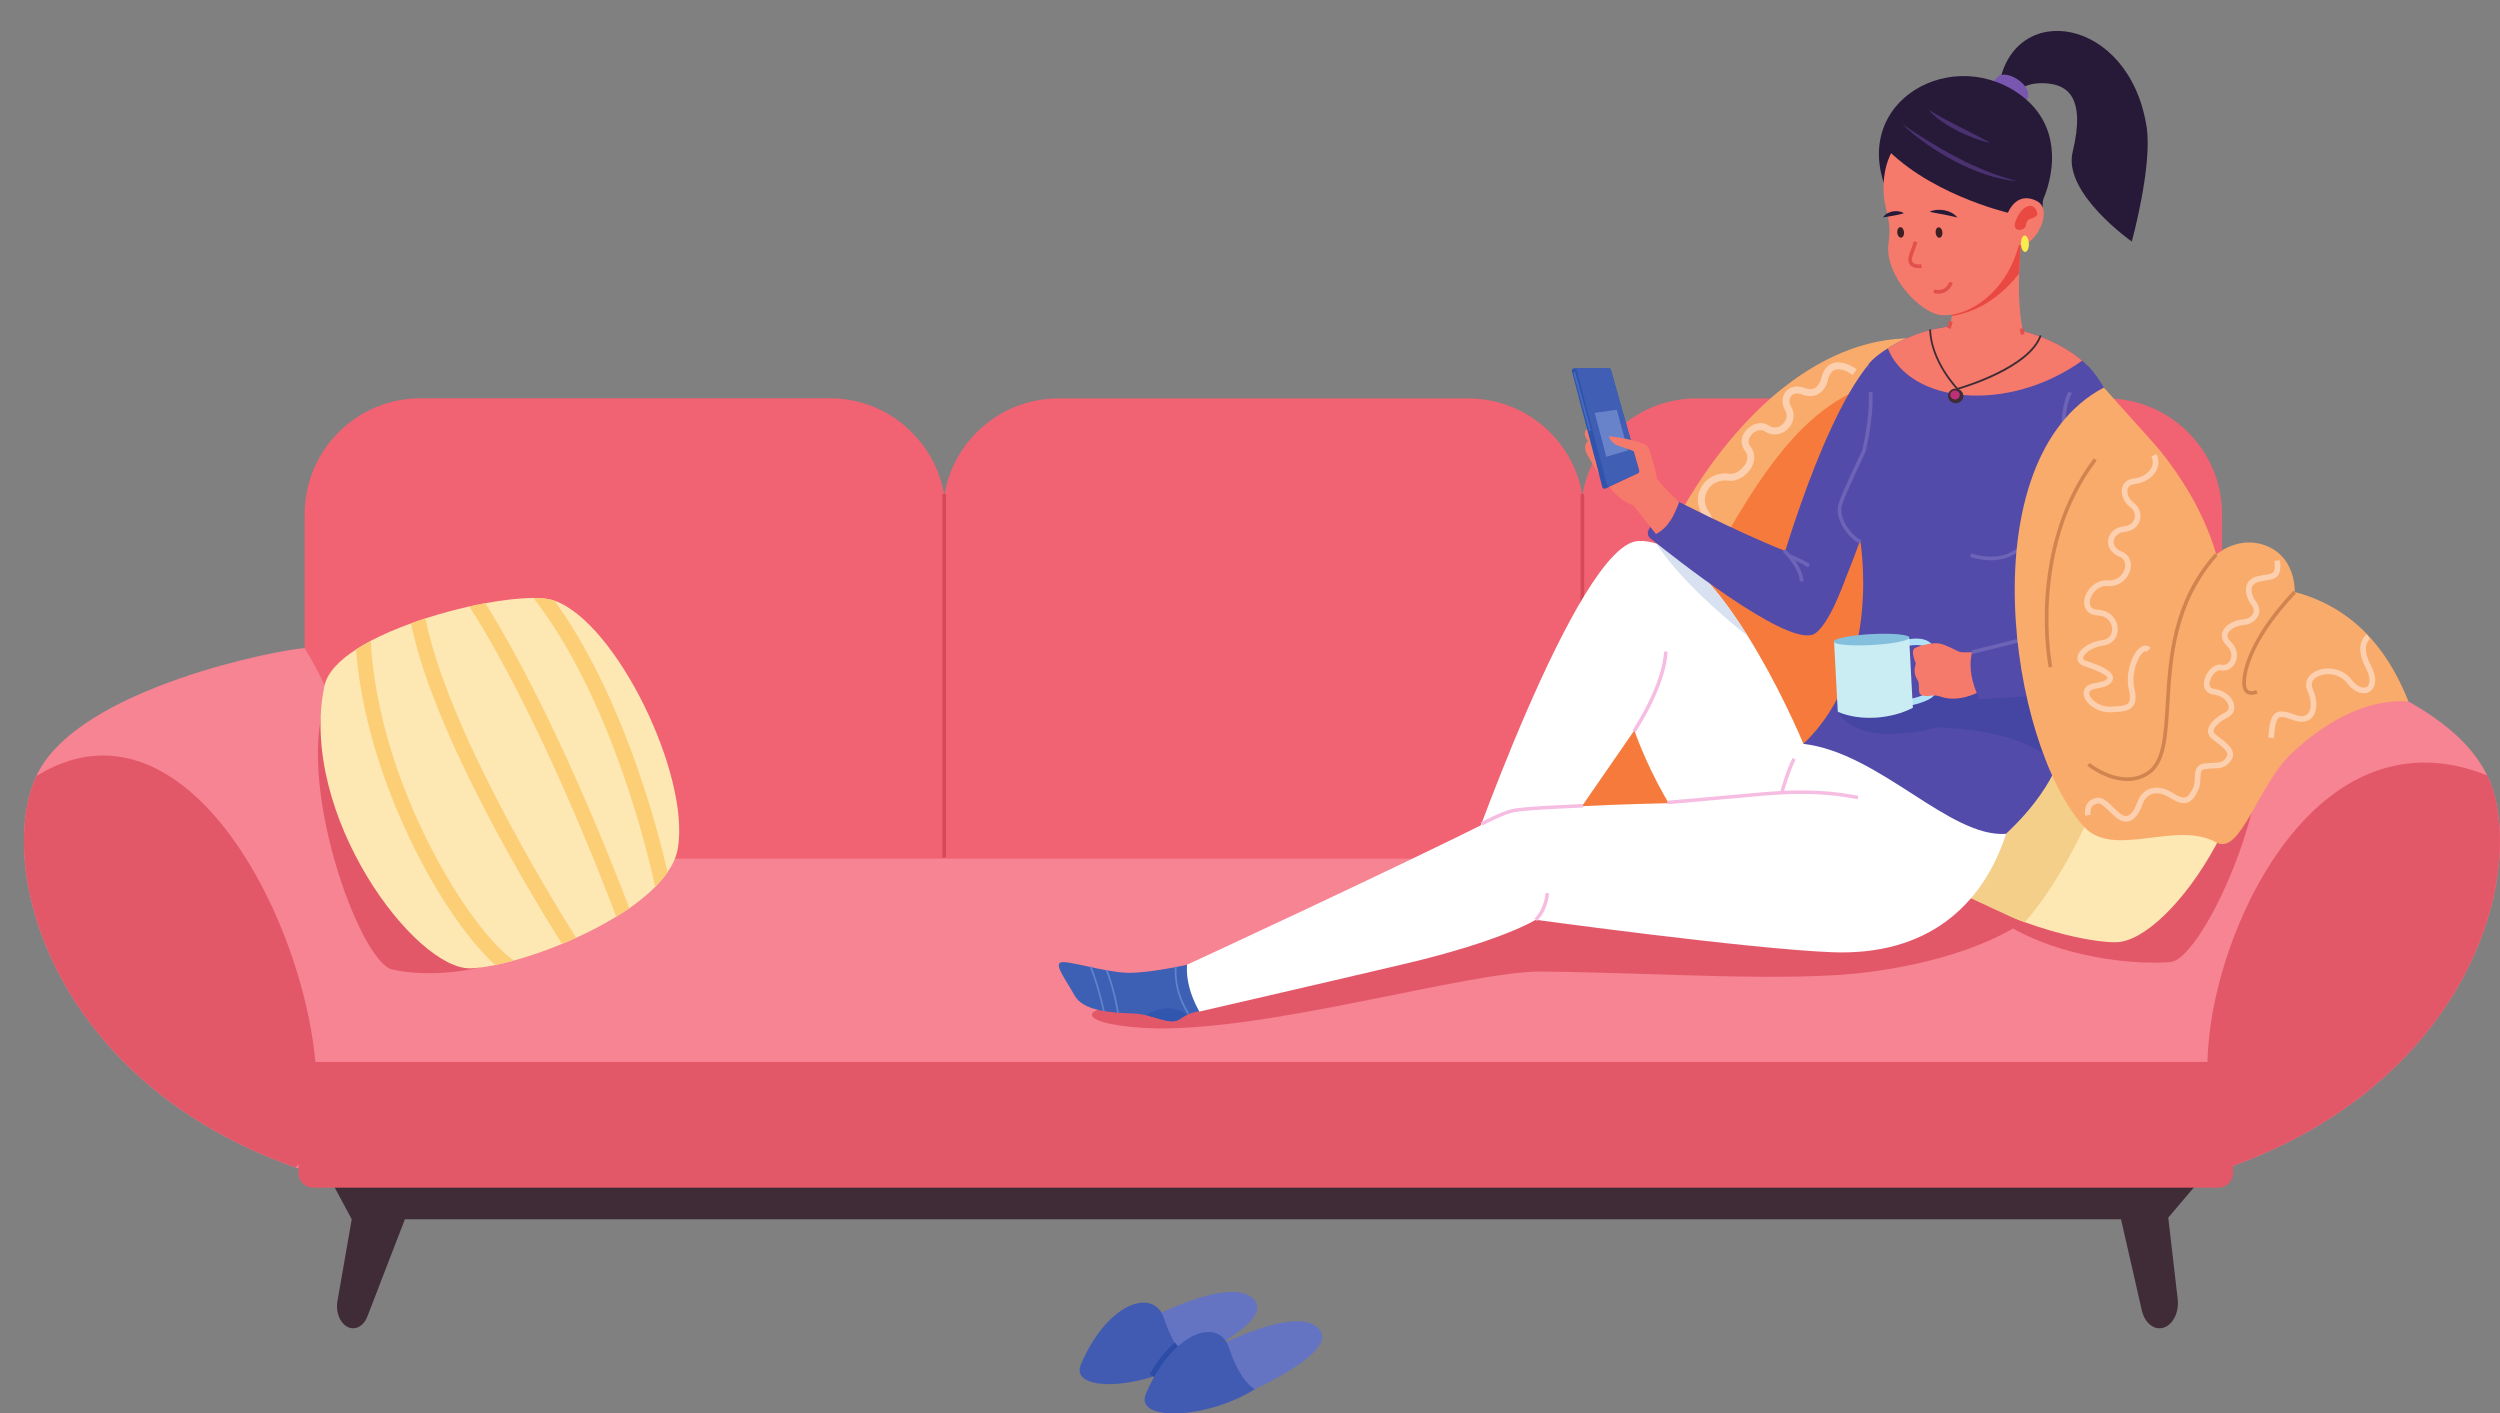 <?xml version="1.0" encoding="UTF-8"?><svg xmlns="http://www.w3.org/2000/svg" xmlns:xlink="http://www.w3.org/1999/xlink" height="1558.5" preserveAspectRatio="xMidYMid meet" version="1.0" viewBox="-26.4 -34.1 2756.6 1558.5" width="2756.6" zoomAndPan="magnify"><rect x="-26.4" y="-34.1" width="2756.6" height="1558.5" fill="#808080" stroke="none"/><defs><clipPath id="a"><path d="M 2380 675 L 2730.191 675 L 2730.191 1260 L 2380 1260 Z M 2380 675"/></clipPath><clipPath id="b"><path d="M 2407 806 L 2730.191 806 L 2730.191 1252 L 2407 1252 Z M 2407 806"/></clipPath><clipPath id="c"><path d="M 1235 1434 L 1358 1434 L 1358 1524.43 L 1235 1524.43 Z M 1235 1434"/></clipPath></defs><g><g><path d="M 1016.441 533.043 L 1016.441 951.77 L 365.41 951.77 C 334.609 951.77 309.508 926.664 309.508 895.867 L 309.508 533.043 C 309.508 462.359 366.719 405.07 437.172 405.07 L 888.777 405.07 C 924.891 405.07 957.461 420.078 980.332 444.031 C 1002.82 466.98 1016.441 498.238 1016.441 533.043" fill="#f16273"/></g><g><path d="M 1720.156 951.828 L 1013.062 951.828 L 1013.062 532.957 C 1013.062 462.398 1070.266 405.199 1140.82 405.199 L 1592.398 405.199 C 1662.957 405.199 1720.156 462.398 1720.156 532.957 L 1720.156 951.828" fill="#f16273"/></g><g><path d="M 2363.789 951.832 L 1716.652 951.832 L 1716.652 532.961 C 1716.652 462.402 1773.855 405.199 1844.41 405.199 L 2295.984 405.199 C 2366.543 405.199 2423.746 462.402 2423.746 532.961 L 2423.746 891.875 C 2423.746 924.988 2396.891 951.832 2363.789 951.832" fill="#f16273"/></g><g><path d="M 2374.824 1398.43 C 2374.988 1399.891 2375.074 1401.34 2375.074 1402.801 C 2375.074 1417.84 2366.098 1430.531 2354.699 1430.531 C 2345.809 1430.531 2337.953 1422.609 2335.281 1410.961 L 2312.328 1310.301 L 420.059 1310.301 L 379.148 1416.301 C 376.238 1424.949 369.93 1430.531 362.977 1430.531 C 351.496 1430.531 343.004 1415.809 345.672 1400.609 L 361.441 1310.301 L 340.418 1271.16 L 2403.207 1262.75 L 2364.402 1308.52 L 2374.824 1398.43" fill="#402c36"/></g><g><path d="M 2424.496 912.711 L 2424.496 1241.629 C 2424.496 1257.371 2410.172 1270.141 2392.5 1270.141 L 339.324 1270.141 C 322.629 1270.141 309.098 1258.078 309.098 1243.211 L 309.098 912.711 L 2424.496 912.711" fill="#f68492"/></g><g><path d="M 345.582 1158.059 C 342.734 1213.16 317.086 1259.129 317.086 1259.129 C 311.195 1257.23 305.309 1255.328 299.605 1253.238 C 41.219 1162.051 -26.418 941.469 8.539 834.508 C 10.062 830.133 11.77 825.766 13.668 821.586 C 58.699 723.172 290.422 680.52 309.512 680.621 C 354.738 754.219 372.039 831.016 366.18 910.48 C 375.336 1028.41 347.328 1122.738 345.582 1158.059" fill="#f68492"/></g><g clip-path="url(#a)"><path d="M 2434.402 1251.91 C 2427.566 1254.379 2420.531 1256.852 2413.312 1259.129 C 2413.312 1259.129 2392.594 1224.18 2408.941 1175.918 L 2408.941 1175.73 C 2409.512 1173.832 2410.266 1171.93 2411.035 1169.84 C 2415.207 1159.199 2414.453 1131.27 2411.402 1094.031 C 2406.648 1032.539 2380.098 990.957 2383.516 912.715 C 2373.25 831.348 2388.609 752.594 2423.766 675.863 C 2470.949 678.262 2667.91 721.078 2715.965 820.824 C 2718.258 825.195 2720.152 829.754 2721.66 834.504 C 2756.43 941.09 2689.566 1159.961 2434.402 1251.91" fill="#f68492"/></g><g><path d="M 309.105 1239.949 C 306.445 1245.07 303.406 1249.441 299.605 1253.238 C 41.219 1162.051 -26.418 941.469 8.539 834.508 C 10.062 830.133 11.77 825.766 13.668 821.586 C 215.324 697.34 371.043 1119.488 309.105 1239.949" fill="#e35869"/></g><g><path d="M 2435.809 1153.027 L 2435.809 1259.359 C 2435.809 1268.25 2428.605 1275.449 2419.711 1275.449 L 318.828 1275.449 C 309.938 1275.449 302.66 1268.25 302.66 1259.359 L 302.66 1153.027 C 302.66 1144.059 309.938 1136.859 318.828 1136.859 L 2419.711 1136.859 C 2428.605 1136.859 2435.809 1144.059 2435.809 1153.027" fill="#e35869"/></g><g clip-path="url(#b)"><path d="M 2434.402 1251.91 C 2431.168 1248.5 2428.32 1244.508 2426.043 1239.949 C 2417.117 1222.66 2411.402 1200.621 2408.941 1175.918 L 2408.941 1175.73 C 2406.277 1150.652 2407.234 1122.91 2411.402 1094.031 C 2431.938 955.91 2541.113 751.082 2715.965 820.824 C 2718.258 825.195 2720.152 829.754 2721.66 834.504 C 2756.43 941.09 2689.566 1159.961 2434.402 1251.91" fill="#e35869"/></g><g><path d="M 334.707 732.059 C 296.895 824.805 369.945 1026.289 405.812 1034.789 C 465.027 1048.82 603.223 1032.16 622.719 919.359 C 642.215 806.562 334.707 732.059 334.707 732.059" fill="#e35869"/></g><g><path d="M 2459.398 726.625 C 2497.207 819.371 2403.512 1023.941 2366.758 1026.73 C 2295.195 1032.172 2142.102 1004.09 2123.07 901.723 C 2102.16 789.18 2459.398 726.625 2459.398 726.625" fill="#e35869"/></g><g><path d="M 2306.219 1004.871 C 2282.586 1004.84 2244.594 996.613 2206.113 982.742 C 2179.23 973.145 2152.07 960.645 2129.277 946.336 C 2100.055 927.855 2077.918 906.234 2072.879 883.145 C 2066.324 853.32 2072.496 810.969 2086.168 767.969 C 2109.707 694.676 2155.336 619.699 2197.852 603.449 C 2219.098 595.324 2279.805 601.027 2336.969 616.438 C 2393.551 631.629 2446.59 656.359 2454.289 686.617 C 2489.973 826.621 2367.656 1005.039 2306.219 1004.871" fill="#fde7b3"/></g><g><path d="M 1016.691 911.371 L 1012.648 911.371 L 1012.648 510.422 L 1016.691 510.422 L 1016.691 911.371" fill="#d74959"/></g><g><path d="M 1720.398 911.371 L 1716.348 911.371 L 1716.348 510.422 L 1720.398 510.422 L 1720.398 911.371" fill="#d74959"/></g><g><path d="M 720.926 901.895 C 719.391 910.629 715.508 919.199 709.688 927.605 C 705.887 933.105 701.277 938.523 696.023 943.859 C 687.938 952.023 678.234 959.867 667.562 967.387 C 662.871 970.539 658.102 973.613 653.086 976.688 C 639.18 985.176 624.141 993.02 608.859 999.973 C 603.766 1002.32 598.512 1004.578 593.336 1006.68 C 575.062 1014.281 556.789 1020.512 540.133 1025.039 C 533.016 1026.98 526.145 1028.68 519.758 1029.969 C 509.73 1031.988 500.676 1033.289 493.074 1033.609 C 431.703 1036.441 301.77 863.488 331.363 722.07 C 334.355 707.762 347.453 694.176 366.211 681.965 C 371.223 678.73 376.641 675.578 382.383 672.508 C 395.723 665.473 410.844 659.004 426.773 653.262 C 432.027 651.324 437.363 649.461 442.699 647.766 C 458.789 642.59 475.203 638.141 491.051 634.586 L 491.133 634.586 C 497.035 633.289 502.938 632.078 508.68 631.027 C 528.895 627.309 547.41 625.285 561.801 625.285 L 561.883 625.285 C 571.184 625.285 578.699 626.094 583.957 627.875 C 584.277 627.953 584.602 628.117 584.926 628.199 L 585.008 628.199 C 653.25 652.453 735.074 820.957 720.926 901.895" fill="#fde7b3"/></g><g><path d="M 540.133 1025.039 C 533.016 1026.98 526.145 1028.68 519.758 1029.969 C 462.43 978.707 377.047 826.535 366.211 681.965 C 371.223 678.73 376.641 675.578 382.383 672.508 C 390.871 830.742 491.297 991.32 540.133 1025.039" fill="#fcce76"/></g><g><path d="M 608.859 999.973 C 603.766 1002.32 598.512 1004.578 593.336 1006.68 C 561.316 955.988 452.078 776.566 426.773 653.262 C 432.027 651.324 437.363 649.461 442.699 647.766 C 466.797 768.723 579.43 953.238 608.859 999.973" fill="#fcce76"/></g><g><path d="M 667.562 967.387 C 662.871 970.539 658.102 973.613 653.086 976.688 C 636.836 933.43 567.219 753.605 491.133 634.586 C 497.035 633.289 502.938 632.078 508.68 631.027 C 582.422 748.512 649.285 919.199 667.562 967.387" fill="#fcce76"/></g><g><path d="M 709.688 927.605 C 705.887 933.105 701.277 938.523 696.023 943.859 C 689.715 913.859 649.125 737.434 561.883 625.285 C 571.184 625.285 578.699 626.094 583.957 627.875 C 584.277 627.953 584.602 628.117 584.926 628.199 L 585.008 628.199 C 660.363 732.742 698.285 877.719 709.688 927.605" fill="#fcce76"/></g><g><path d="M 1218.07 1431.371 C 1218.34 1431.371 1318.379 1374.191 1351.48 1394.922 C 1394.371 1421.77 1260.531 1476.57 1260.531 1476.57 L 1218.07 1431.371" fill="#6474c2"/></g><g><path d="M 1165.52 1470.148 C 1195.02 1401.309 1245.84 1385.621 1257.02 1419.379 C 1270.129 1458.988 1285.711 1465.258 1285.711 1465.258 C 1232.539 1498.801 1152.129 1501.391 1165.52 1470.148" fill="#415bb2"/></g><g><path d="M 1248.32 1485.309 L 1241.172 1481.531 C 1241.621 1480.668 1252.602 1460.031 1269.031 1446.23 L 1274.238 1452.43 C 1259.039 1465.18 1248.43 1485.102 1248.32 1485.309" fill="#2c4da7"/></g><g><path d="M 1289.711 1463.711 C 1289.98 1463.711 1390.02 1406.539 1423.121 1427.27 C 1466.012 1454.121 1332.18 1508.918 1332.18 1508.918 L 1289.711 1463.711" fill="#6474c2"/></g><g clip-path="url(#c)"><path d="M 1237.16 1502.488 C 1266.66 1433.66 1317.48 1417.969 1328.66 1451.73 C 1341.77 1491.34 1357.352 1497.602 1357.352 1497.602 C 1304.191 1531.148 1223.781 1533.738 1237.16 1502.488" fill="#415bb2"/></g><g><path d="M 2336.965 616.438 C 2333.137 772.559 2259.328 923.703 2206.109 982.742 C 2179.238 973.141 2152.07 960.641 2129.273 946.336 C 2107.84 887.051 2091.898 801.223 2086.176 767.969 C 2109.703 694.676 2155.34 619.695 2197.852 603.445 C 2219.098 595.32 2279.816 601.027 2336.965 616.438" fill="#f3cf89"/></g><g><path d="M 1283.547 1068.398 C 1142.008 1071.352 1159.219 1095.352 1236.668 1099.43 C 1364.102 1106.141 1592.906 1036.25 1674.199 1037.152 C 1804.988 1038.609 1947.539 1049.191 2035.199 1037.602 C 2153.43 1021.98 2203.695 982.801 2203.695 982.801 L 2124.891 946.227 C 2124.891 946.227 1738.527 974.648 1666.965 980.082 C 1595.395 985.516 1283.547 1068.398 1283.547 1068.398" fill="#e35869"/></g><g><path d="M 2340.5 105.445 C 2321.262 -15.773 2194.523 -34.105 2178.031 58.852 L 2196.121 71.035 C 2196.121 71.035 2201.578 55.395 2230.883 57.887 C 2252.184 59.703 2273.914 71.93 2258.965 133.531 C 2247.992 178.789 2324.199 232.27 2324.199 232.27 C 2324.199 232.27 2347.297 148.25 2340.5 105.445" fill="#271a39"/></g><g><path d="M 1796.734 924.824 C 1640.727 890.582 1750.355 751.148 1778.41 646.445 C 1827.891 461.906 2059.035 160.363 2303.496 477.125 C 2342.602 527.781 1796.734 924.824 1796.734 924.824" fill="#f9ab6c"/></g><g><path d="M 1697.367 867.98 C 1858.602 632.074 1906.832 412.68 2058.086 384.855 C 2271.719 345.555 2327.215 563.645 2320.562 624.523 C 2305.973 757.922 2145.75 960.836 2078.691 918.027 C 2011.629 875.223 1697.367 867.98 1697.367 867.98" fill="#f57a3c"/></g><g><path d="M 1811.359 623.465 L 1806.559 617.434 C 1838.809 591.777 1865.688 554.301 1852 535.391 C 1844.398 524.891 1843.641 512.477 1849.977 502.176 C 1856.387 491.777 1868.414 486.293 1880.699 488.309 C 1886.352 489.129 1894.016 484.52 1897.934 477.84 C 1899.754 474.75 1902.16 468.766 1897.871 463.336 C 1892.145 456.086 1892.812 446.762 1899.57 439.59 C 1905.621 433.168 1915.973 429.605 1924.02 435.203 C 1929.77 439.184 1935.797 436.859 1939.219 433.648 C 1942.762 430.305 1945.59 424.203 1941.832 418.008 C 1937.766 411.301 1938.125 403.098 1942.727 397.586 C 1947.375 392 1955.039 390.539 1963.133 393.621 C 1967.684 395.344 1971.539 395.418 1974.562 393.809 C 1979.387 391.27 1981.148 385.262 1981.57 383.484 C 1983.715 374.59 1987.891 368.883 1994.043 366.523 C 2003.699 362.824 2015.008 368.98 2020.859 373.004 L 2016.492 379.352 C 2008.672 373.965 2001.492 371.914 1996.793 373.711 C 1993.172 375.102 1990.57 378.996 1989.059 385.273 C 1988.277 388.578 1985.621 396.676 1978.16 400.625 C 1973.062 403.293 1967.113 403.375 1960.395 400.812 C 1955.398 398.926 1951.121 399.539 1948.641 402.512 C 1946.148 405.504 1946.062 410.121 1948.418 414.016 C 1954.168 423.496 1950.586 433.52 1944.5 439.258 C 1937.332 445.965 1927.352 446.883 1919.629 441.527 C 1915.191 438.426 1908.855 440.941 1905.172 444.867 C 1903.637 446.5 1898.988 452.328 1903.922 458.57 C 1909.117 465.156 1909.363 473.609 1904.578 481.734 C 1899 491.234 1888.238 497.375 1879.473 495.902 C 1870.371 494.469 1861.297 498.465 1856.535 506.211 C 1851.887 513.762 1852.52 522.988 1858.234 530.875 C 1874.91 553.902 1847.273 594.883 1811.359 623.465" fill="#fccfae"/></g><g><path d="M 2010.898 807.777 C 2010.898 807.777 1984.262 974.555 1902.953 940.676 C 1821.555 906.797 1775.672 771.277 1775.672 771.277 L 1652.934 948.84 L 1584.762 935.695 C 1584.762 935.695 1712.484 564.734 1780.211 562.457 C 1781.902 562.398 1783.668 562.379 1785.371 562.457 C 1790.145 562.766 1794.906 563.688 1799.691 565.152 C 1835.875 576.547 1871.84 620.977 1900.633 667.098 C 1916.953 693.125 1930.969 719.613 1941.453 741.02 C 1954.457 767.508 1962.156 786.141 1962.156 786.141 L 2010.898 807.777" fill="#fff"/></g><g><path d="M 1900.629 667.098 C 1866.137 639.918 1825.246 603.188 1799.688 565.152 C 1835.879 576.547 1871.84 620.977 1900.629 667.098" fill="#d8e1ef"/></g><g><path d="M 1810.859 512.246 L 1791.359 550.301 C 1789.758 553.426 1790.559 557.238 1793.281 559.441 C 1818.656 579.902 1939.895 675.805 1971.617 665.805 C 1989.121 660.285 2007.934 605.121 2007.934 605.121 C 2007.934 605.121 1992.312 593.266 1940.781 572.957 C 1889.266 552.648 1810.859 512.246 1810.859 512.246" fill="#534ba9"/></g><g><path d="M 2033.824 367.918 C 1976.34 438.422 1927.238 624.055 1927.238 624.055 C 1927.238 624.055 1955.465 677.48 1975.449 663.727 C 2000.02 646.812 2047.539 494.297 2047.539 494.297 L 2033.824 367.918" fill="#534ba9"/></g><g><path d="M 2277.082 676.188 C 2276.465 688.891 2275.086 701.828 2272.922 714.84 C 2267.762 747.027 2257.066 771 2245.82 800.492 C 2227.27 849.465 2187.953 883.578 2169.555 899.516 L 1962.16 786.109 C 2050.953 700.949 2024.301 558.84 2024.301 558.84 C 2024.301 558.84 1989.879 536.199 2000.887 499.934 C 2003.965 490 2035.617 419.16 2035.617 419.16 L 2033.762 367.879 C 2034.762 365.801 2041.93 358.176 2055.168 350.016 C 2056.32 349.32 2057.473 348.629 2058.711 347.859 C 2076.66 337.156 2102.453 325.762 2142.879 324.219 C 2203.094 321.988 2248.281 345.086 2269.465 363.566 C 2277.238 370.266 2281.707 376.043 2282.551 379.352 C 2291.094 411.922 2284.699 513.793 2277.082 676.188" fill="#534ba9"/></g><g><path d="M 2272.938 714.836 C 2267.777 747.023 2258.465 779.594 2247.223 809.086 C 2238.676 803.387 2227.66 796.766 2213.883 789.602 C 2173.836 768.891 2109.605 767.875 2109.605 767.875 C 2109.605 767.875 2024.742 792.582 2000.031 750.766 C 2000.031 750.766 2046.09 750.566 2071.887 745.098 C 2097.684 739.707 2124.25 721.688 2124.25 721.688 L 2272.938 714.836" fill="#4545a4"/></g><g><path d="M 2269.465 363.566 C 2187.055 422.398 2079.277 410.691 2055.16 350.016 C 2056.332 349.32 2057.473 348.629 2058.711 347.859 C 2076.66 337.156 2102.445 325.758 2142.875 324.219 C 2203.078 321.988 2248.289 345.086 2269.465 363.566" fill="#f57a6b"/></g><g><path d="M 2208.945 346.316 C 2208.945 346.316 2124.016 391.668 2121.02 336.383 C 2121.02 336.383 2123.012 329.527 2125.41 316.285 L 2125.625 315.594 C 2125.707 315.129 2125.789 314.746 2125.855 314.359 C 2127.402 304.273 2125.098 303.426 2125.559 296.727 C 2125.707 294.879 2125.855 292.953 2125.938 290.953 C 2126.02 289.719 2126.02 288.41 2126.02 287.102 C 2126.168 284.793 2126.168 282.406 2126.168 280.02 C 2126.168 275.629 2125.938 271.086 2125.559 266.695 C 2125.477 266.234 2125.41 265.852 2125.328 265.465 C 2124.949 260.535 2124.094 255.688 2122.93 250.988 C 2118.555 233.203 2142.121 220.422 2166.527 212.102 C 2178.453 208.023 2190.621 205.02 2199.863 203.016 C 2205.176 201.863 2201.098 237.898 2199.93 267.621 C 2199.781 272.242 2199.699 276.629 2199.699 280.789 C 2199.781 329.066 2208.945 346.316 2208.945 346.316" fill="#f57a6b"/></g><g><path d="M 1780.832 487.043 L 1780.734 487.113 C 1780.535 487.418 1780.262 487.711 1779.836 487.906 L 1743.965 504.605 C 1742.492 505.332 1740.719 504.477 1740.34 502.883 L 1706.797 375.215 C 1706.414 373.629 1707.66 371.98 1709.363 372.012 L 1711.898 371.98 L 1747.258 371.66 C 1748.383 371.715 1749.43 372.48 1749.793 373.586 L 1781.246 484.812 C 1781.477 485.652 1781.301 486.445 1780.832 487.043" fill="#3054ad"/></g><g><path d="M 1780.832 487.043 L 1780.734 487.113 L 1749.082 501.859 C 1747.551 502.496 1745.848 501.727 1745.453 500.137 L 1711.91 372.473 C 1711.855 372.297 1711.879 372.145 1711.898 371.98 L 1747.258 371.66 C 1748.383 371.715 1749.43 372.48 1749.793 373.586 L 1781.246 484.812 C 1781.477 485.652 1781.301 486.445 1780.832 487.043" fill="#3f5eb4"/></g><g><path d="M 1723.445 438.957 C 1717.328 444.469 1724.711 452.129 1724.711 452.129 C 1724.711 452.129 1717.734 456.336 1724.285 468.23 C 1727.75 474.496 1736.633 488.867 1736.633 488.867 L 1723.445 438.957" fill="#f57a6b"/></g><g><path d="M 1768.566 462.578 L 1744.762 469.555 L 1731.992 421.082 L 1756.359 417.762 L 1768.566 462.578" fill="#6983cb"/></g><g><path d="M 1773.922 522.859 C 1759.531 518.344 1747.953 502.707 1747.953 502.707 L 1779.492 488.059 C 1780.855 487.426 1781.551 485.895 1781.129 484.453 L 1775.094 463.445 C 1775.094 463.445 1764.906 459.906 1757.176 457.039 C 1749.438 454.176 1747.59 446.922 1747.59 446.922 C 1747.59 446.922 1787.469 451.172 1791.172 459.516 C 1794.898 467.859 1799.965 489.285 1799.965 489.285 C 1802.586 507.223 1795 528.328 1773.922 522.859" fill="#f57a6b"/></g><g><path d="M 1725.965 441.281 L 1708.418 376.66 L 1710.371 376.129 L 1727.914 440.754 L 1725.965 441.281" fill="#456cbe"/></g><g><path d="M 1798.871 491.707 C 1809.957 505.672 1825.094 519.629 1825.094 519.629 C 1819.844 533.152 1814.078 547.168 1799.512 554.738 L 1772.852 521.145 L 1798.871 491.707" fill="#f57a6b"/></g><g><path d="M 2070.492 745.141 C 2071.27 745.086 2089.734 743.602 2102.418 735.941 C 2107.008 733.164 2110.172 727.227 2111.547 718.801 C 2113.75 705.309 2111.133 684.992 2103.703 676.242 C 2093.988 664.812 2069.297 672.508 2066.484 673.418 L 2068.703 680.133 C 2074.574 678.215 2092.68 674.164 2098.309 680.82 C 2103.688 687.172 2106.684 704.73 2104.57 717.664 C 2103.547 723.891 2101.496 728.23 2098.746 729.887 C 2087.516 736.664 2070.129 738.078 2069.945 738.09 L 2070.492 745.141" fill="#b2e2f8"/></g><g><path d="M 2078.672 669.035 L 2082.797 746.352 C 2058.66 758.828 2024.977 761.395 2000.023 750.77 L 1995.895 673.453 L 2078.672 669.035" fill="#c9edf2"/></g><g><path d="M 2079.016 668.898 C 2079.082 670.156 2076.492 671.426 2072.055 672.656 L 2071.977 672.66 C 2064.578 674.648 2051.988 676.383 2037.562 677.156 C 2022.996 677.934 2010.164 677.555 2002.59 676.301 C 1998.176 675.605 1995.535 674.551 1995.457 673.359 C 1995.293 670.051 2013.879 666.336 2036.926 665.105 C 2060.023 663.871 2078.84 665.59 2079.016 668.898" fill="#85bfde"/></g><g><path d="M 2023.691 565.219 C 2007.398 555.605 1996.859 535.852 2000.676 522.09 C 2003.957 510.215 2025.793 464.902 2026.73 462.977 C 2026.684 462.977 2035.781 428.441 2034.117 398.293 L 2038.145 398.07 C 2039.848 428.871 2030.598 464.023 2030.512 464.375 C 2030.148 465.203 2007.773 511.645 2004.57 523.172 C 2001.254 535.105 2011.152 553.121 2025.742 561.73 L 2023.691 565.219" fill="#6d64b8"/></g><g><path d="M 2168.77 583.715 C 2162.055 583.715 2154.496 582.637 2145.977 580.066 L 2147.156 576.203 C 2196.031 590.938 2211.039 554.598 2211.648 553.043 L 2215.414 554.516 C 2215.277 554.859 2203.508 583.715 2168.77 583.715" fill="#6d64b8"/></g><g><path d="M 2131.672 395.828 L 2131.262 395.398 C 2130.961 395.105 2102.016 365.262 2100.785 329.234 L 2102.805 329.16 C 2103.938 362.082 2128.766 389.789 2132.285 393.551 C 2139.492 391.445 2210.762 369.816 2222.746 335.461 L 2224.656 336.125 C 2211.758 373.133 2135.492 394.762 2132.246 395.664 L 2131.672 395.828" fill="#402c36"/></g><g><path d="M 2138.391 403.379 C 2137.879 407.809 2133.719 410.965 2129.086 410.434 C 2124.453 409.898 2121.109 405.875 2121.621 401.445 C 2122.145 397.02 2126.305 393.863 2130.938 394.395 C 2135.555 394.93 2138.902 398.953 2138.391 403.379" fill="#402c36"/></g><g><path d="M 2134.449 401.98 C 2134.133 404.711 2131.566 406.66 2128.699 406.332 C 2125.844 406 2123.785 403.516 2124.09 400.785 C 2124.414 398.051 2126.984 396.105 2129.836 396.434 C 2132.707 396.762 2134.762 399.246 2134.449 401.98" fill="#bb3076"/></g><g><path d="M 2124.57 328.492 L 2120.668 327.441 L 2122.758 319.777 L 2126.645 320.828 L 2124.57 328.492" fill="#e24f4c"/></g><g><path d="M 2201.961 335.141 L 2200.57 328.637 L 2204.52 327.781 L 2205.93 334.285 L 2201.961 335.141" fill="#e24f4c"/></g><g><path d="M 1962.098 607.148 L 1958.066 606.891 C 1958.078 606.766 1958.535 593.168 1939.375 574.398 L 1942.195 571.512 C 1962.848 591.734 1962.137 606.531 1962.098 607.148" fill="#6d64b8"/></g><g><path d="M 1967.207 591.473 C 1957.578 585.375 1945.617 580.773 1945.508 580.73 L 1946.945 576.953 C 1947.441 577.141 1959.391 581.734 1969.383 588.062 L 1967.207 591.473" fill="#6d64b8"/></g><g><path d="M 2199.926 267.629 C 2182.527 289.57 2158.273 309.207 2125.855 314.367 C 2127.387 304.277 2125.086 303.434 2125.547 296.734 C 2125.707 294.887 2125.855 292.961 2125.938 290.957 C 2126.008 289.727 2126.008 288.418 2126.008 287.109 L 2166.512 212.109 C 2178.441 208.031 2190.617 205.027 2199.859 203.023 C 2205.16 201.871 2201.074 237.906 2199.926 267.629" fill="#ea4941"/></g><g><path d="M 2168.008 64.406 C 2168.008 64.406 2171.914 51.848 2179.141 48.895 C 2188.77 44.961 2209.527 57.586 2209.922 69.723 C 2210.246 79.512 2199.441 82.766 2199.441 82.766 L 2168.008 64.406" fill="#7956b0"/></g><g><path d="M 2065.43 198.504 C 1999.527 92.176 2110.184 17.434 2191.062 63.785 C 2283.156 116.562 2212.883 241.375 2170.945 243.023 C 2129.023 244.668 2065.43 198.504 2065.43 198.504" fill="#271a39"/></g><g><path d="M 2115.68 313.492 C 2142.559 314.648 2178.691 292.574 2195.012 250.328 C 2220.777 183.566 2206.133 87.887 2125.16 93.977 C 2091.223 96.523 2046.016 118.828 2050.828 182.34 C 2051.945 197.168 2059.75 209.102 2056.004 233.789 C 2050.758 268.355 2090.773 312.422 2115.68 313.492" fill="#f57a6b"/></g><g><path d="M 2046.527 121.973 C 2095.359 178.918 2187.699 200.496 2187.699 200.496 L 2225.828 194.746 C 2225.828 194.746 2233.215 103.559 2171.383 81.938 C 2109.539 60.332 2046.527 121.973 2046.527 121.973" fill="#271a39"/></g><g><path d="M 2187.695 200.496 C 2187.695 200.496 2196.559 176.375 2219.039 187.316 C 2242.832 198.887 2208.625 254.074 2191 230.379 C 2180.773 216.633 2187.695 200.496 2187.695 200.496" fill="#f57a6b"/></g><g><path d="M 2195.977 210.023 C 2202.371 192.695 2213.426 189.797 2217.582 195.562 C 2221.738 201.336 2220.906 204.852 2212.977 206.965 C 2205.027 209.082 2210.152 216.562 2203.461 218.879 C 2196.754 221.199 2193.566 216.559 2195.977 210.023" fill="#ea4941"/></g><g><path d="M 2070.992 102.758 C 2080.859 109.5 2090.812 115.984 2100.922 122.16 C 2111.062 128.297 2121.27 134.336 2131.828 139.648 C 2142.207 145.324 2153.047 150.031 2163.957 154.574 C 2174.918 159.023 2186.219 162.527 2197.746 165.711 C 2185.84 164.566 2174.07 161.922 2162.648 158.148 C 2151.281 154.277 2140.254 149.438 2129.547 144.031 C 2119.016 138.273 2108.648 132.219 2098.859 125.328 C 2089.07 118.438 2079.578 111.09 2070.992 102.758" fill="#4a3270"/></g><g><path d="M 2100.105 86.961 C 2111.238 93.801 2122.453 99.758 2133.922 105.586 C 2145.348 111.465 2156.906 117.066 2168.309 123.492 C 2155.484 120.723 2143.324 115.84 2131.672 109.988 C 2120.152 103.977 2108.805 96.859 2100.105 86.961" fill="#4a3270"/></g><g><path d="M 2049.953 205.531 C 2052.355 201.816 2056.516 199.797 2060.621 199.02 C 2064.754 198.332 2069.156 198.613 2072.918 200.965 C 2068.785 202.379 2065.148 202.977 2061.473 203.688 C 2057.75 204.285 2054.316 205.035 2049.953 205.531" fill="#271a39"/></g><g><path d="M 2101.207 199.438 C 2106.309 197.027 2112.062 196.77 2117.516 197.734 C 2122.906 198.859 2128.344 201.203 2131.879 205.699 C 2126.438 204.473 2121.625 203.359 2116.613 202.391 C 2111.629 201.383 2106.672 200.758 2101.207 199.438" fill="#271a39"/></g><g><path d="M 2111.07 289.727 C 2109.348 289.727 2107.457 289.488 2105.371 288.938 L 2106.387 285.027 C 2119.254 288.383 2122.84 277.109 2122.996 276.629 L 2126.871 277.777 C 2126.82 277.914 2123.168 289.727 2111.07 289.727" fill="#e24f4c"/></g><g><path d="M 2073.086 221.805 C 2073.395 224.996 2071.957 227.746 2069.883 227.938 C 2067.809 228.141 2065.875 225.711 2065.57 222.531 C 2065.266 219.336 2066.688 216.59 2068.773 216.387 C 2070.848 216.195 2072.77 218.613 2073.086 221.805" fill="#3e1f21"/></g><g><path d="M 2115.41 221.945 C 2115.707 225.125 2114.281 227.879 2112.203 228.082 C 2110.125 228.281 2108.191 225.852 2107.879 222.672 C 2107.582 219.48 2109.023 216.727 2111.086 216.535 C 2113.164 216.324 2115.098 218.754 2115.41 221.945" fill="#3e1f21"/></g><g><path d="M 2089.527 261.551 C 2086.164 261.551 2081.066 260.812 2078.809 256.715 C 2076.457 252.473 2078.141 248.008 2080.465 241.816 C 2081.555 238.957 2082.773 235.707 2083.855 231.844 L 2087.758 232.949 C 2086.613 236.98 2085.355 240.305 2084.25 243.238 C 2082.043 249.098 2080.965 252.262 2082.34 254.758 C 2084.086 257.887 2089.992 257.668 2092.137 257.332 L 2092.789 261.316 C 2092.637 261.336 2091.324 261.551 2089.527 261.551" fill="#e24f4c"/></g><g><path d="M 2210.73 234.516 C 2210.867 239.52 2209.023 243.633 2206.609 243.699 C 2204.195 243.77 2202.105 239.766 2201.969 234.762 C 2201.832 229.754 2203.68 225.641 2206.094 225.574 C 2208.52 225.504 2210.582 229.508 2210.73 234.516" fill="#f9ec4c"/></g><g><path d="M 2155.016 684.664 C 2155.016 684.664 2138 685.93 2134.348 684.695 C 2130.711 683.461 2120 676.887 2111.828 675.418 C 2103.656 673.949 2085.527 678.852 2083.77 681.68 C 2081.629 685.129 2083.93 692.508 2085.953 697.043 C 2086.758 698.832 2081.152 705.336 2088.57 716.91 C 2090.406 719.777 2088.41 729.777 2091.004 731.426 C 2098.5 736.199 2103.723 730.426 2113.18 733.934 C 2133.094 741.324 2155.414 728.938 2155.414 728.938 L 2155.016 684.664" fill="#f57a6b"/></g><g><path d="M 2276.07 369.742 C 2328.449 420.75 2388.242 673 2368.566 703.336 C 2351.848 729.117 2156.289 736.754 2156.289 736.754 C 2147.559 718.973 2144.113 701.668 2148.055 685.039 L 2295.074 648.305 C 2288.961 627.242 2264.859 530.91 2247.645 476.105 C 2230.43 421.297 2275.336 370.941 2275.336 370.941 L 2276.07 369.742" fill="#534ba9"/></g><g><path d="M 2336.684 656.895 C 2336.5 656.785 2316.84 645.746 2295.508 650.277 L 2294.676 646.324 C 2317.602 641.457 2337.848 652.902 2338.707 653.391 L 2336.684 656.895" fill="#6d64b8"/></g><g><path d="M 2148.551 686.996 L 2147.586 683.07 C 2147.586 683.07 2240.977 659.738 2277.5 650.641 L 2278.48 654.562 C 2241.953 663.664 2148.551 686.996 2148.551 686.996" fill="#6d64b8"/></g><g><path d="M 2280.586 600.734 C 2278.43 594.488 2227.57 447.27 2254.59 397.512 L 2258.133 399.438 C 2231.984 447.637 2283.895 597.883 2284.414 599.395 L 2280.586 600.734" fill="#6d64b8"/></g><g><path d="M 2238.074 643.676 L 2235.887 640.277 C 2236.68 639.773 2255.383 627.879 2272.398 623.68 L 2273.359 627.605 C 2257 631.645 2238.258 643.555 2238.074 643.676" fill="#6d64b8"/></g><g><path d="M 2629.238 739.344 C 2581.688 735.945 2536.395 763.141 2501.293 795.734 C 2463.242 831.062 2444.352 909.766 2417.398 894.785 C 2372.961 869.973 2304.102 913.305 2271.438 877.379 C 2188.543 786.219 2144.055 472.242 2293.391 393.184 C 2293.391 393.184 2321.184 424.574 2344.344 450.09 C 2350.863 457.211 2357.977 465.672 2365.332 475.656 C 2375.414 489.195 2383.703 502.359 2390.543 514.324 C 2410.914 550.789 2417.305 577.441 2417.305 577.441 C 2417.305 577.441 2443.062 554.34 2474.938 568.77 C 2505.715 582.699 2503.844 618.625 2503.844 618.625 C 2565.348 635.012 2604.996 677.828 2629.238 739.344" fill="#f9ab6c"/></g><g><path d="M 2319.25 827.102 C 2295.953 827.102 2275.355 810.453 2275.09 810.234 L 2277.656 807.105 C 2277.996 807.391 2311.992 834.82 2340.293 817.129 C 2357.805 806.188 2359.48 777.938 2361.586 742.176 C 2364.555 691.898 2368.25 629.328 2415.812 576.066 L 2418.84 578.758 C 2372.211 630.969 2368.562 692.758 2365.625 742.406 C 2363.441 779.344 2361.723 808.512 2342.43 820.559 C 2334.832 825.301 2326.895 827.102 2319.25 827.102" fill="#d0844f"/></g><g><path d="M 2456.109 732.043 C 2454.434 732.043 2452.637 731.707 2451.023 730.742 C 2447.918 728.879 2446.227 725.254 2446.012 719.953 C 2445.75 713.102 2447.18 675.957 2502.344 617.25 L 2505.293 620.016 C 2451.238 677.551 2449.793 713.223 2450.07 719.789 C 2450.207 723.637 2451.238 726.156 2453.098 727.27 C 2456.25 729.156 2461.242 726.832 2461.289 726.805 L 2463.059 730.441 C 2462.855 730.531 2459.707 732.043 2456.109 732.043" fill="#d0844f"/></g><g><path d="M 2232.574 701.871 C 2232.309 700.57 2206.969 570.902 2282.293 471.227 L 2285.504 473.66 C 2211.332 571.859 2236.273 699.781 2236.527 701.059 L 2232.574 701.871" fill="#d0844f"/></g><g><path d="M 2299.648 751.34 C 2290.535 751.34 2280.625 746.859 2275.051 740.074 C 2271.684 735.984 2270.414 731.578 2271.438 727.66 C 2273.199 721 2279.934 719.742 2285.867 718.629 C 2290.129 717.836 2294.535 717.004 2296.816 714.418 C 2297.367 713.785 2297.309 713.508 2297.266 713.359 C 2296.672 711.164 2291.719 707.102 2271.496 700.289 C 2264.332 697.875 2264.059 692.793 2264.258 690.719 C 2265.141 682.078 2277.879 673.309 2292.078 671.574 C 2300.098 670.586 2302.695 664.262 2302.492 659.148 C 2302.203 652.414 2297.164 644.977 2286.75 644.57 C 2280.363 644.32 2275.57 641.668 2273.23 637.094 C 2270.426 631.613 2271.453 624.027 2275.918 617.312 C 2281.117 609.508 2289.176 605.152 2297.785 605.852 C 2307.953 606.559 2314.945 599.566 2316.621 592.211 C 2317.109 590.023 2318.137 582.66 2310.582 579.715 C 2301.914 576.344 2297.035 569.098 2298.102 561.262 C 2299.215 553.199 2306.191 547.168 2315.449 546.258 C 2321.59 545.656 2325.863 542.531 2327.164 537.672 C 2328.406 533.109 2326.586 528.137 2322.656 525.297 C 2315.551 520.152 2311.652 510.773 2313.617 503.48 C 2315.133 497.809 2319.855 494.164 2326.559 493.48 C 2334.676 492.652 2342.086 488.27 2345.465 482.309 C 2347.805 478.176 2347.934 473.613 2345.828 469.125 L 2351.461 466.477 C 2354.422 472.785 2354.203 479.5 2350.883 485.383 C 2346.535 493.035 2337.246 498.652 2327.207 499.676 C 2323.02 500.105 2320.477 501.922 2319.625 505.09 C 2318.324 509.941 2321.258 516.598 2326.312 520.242 C 2332.336 524.598 2335.094 532.25 2333.188 539.305 C 2331.195 546.688 2324.797 551.605 2316.059 552.457 C 2308.734 553.18 2304.863 557.824 2304.285 562.109 C 2303.59 567.066 2306.883 571.586 2312.836 573.91 C 2320.84 577.023 2324.695 584.746 2322.688 593.586 C 2320.449 603.551 2310.988 613.191 2297.309 612.062 C 2291.156 611.59 2285.047 614.852 2281.117 620.754 C 2277.996 625.457 2277.059 630.883 2278.777 634.254 C 2280.074 636.809 2282.836 638.18 2286.996 638.344 C 2300.719 638.879 2308.316 649.082 2308.703 658.887 C 2309.137 668.805 2302.594 676.559 2292.832 677.754 C 2280.047 679.316 2270.902 686.973 2270.457 691.348 C 2270.414 691.883 2270.254 693.297 2273.477 694.379 C 2290.07 699.973 2301.496 705.062 2303.289 711.75 C 2303.734 713.41 2303.777 715.945 2301.496 718.539 C 2297.785 722.734 2292.066 723.809 2287.023 724.75 C 2281.562 725.773 2278.184 726.543 2277.477 729.254 C 2276.957 731.18 2277.809 733.617 2279.875 736.121 C 2283.859 740.973 2292.238 745.688 2300.977 745.062 L 2304.633 744.867 C 2311.52 744.527 2318.035 744.207 2320.605 740.762 C 2322.527 738.188 2322.672 733.438 2321.027 726.625 C 2316.547 708.02 2325.012 684.504 2334.836 679.02 C 2338.445 677.008 2342.113 677.453 2344.918 680.281 L 2340.496 684.672 C 2339.906 684.086 2339.312 683.648 2337.883 684.461 C 2331.035 688.281 2323.164 708.883 2327.078 725.164 C 2329.246 734.113 2328.77 740.258 2325.59 744.496 C 2321.258 750.277 2313.328 750.672 2304.934 751.09 L 2301.367 751.289 C 2300.789 751.316 2300.227 751.34 2299.648 751.34" fill="#fccfae"/></g><g><path d="M 2317.875 871.887 C 2313.949 871.887 2309.871 870.023 2305.672 866.328 C 2303 863.977 2300.691 861.758 2298.645 859.781 C 2290.781 852.223 2288.289 850.172 2282.93 853.027 C 2277.535 855.887 2278.82 864.211 2278.836 864.293 L 2272.68 865.332 C 2272.605 864.805 2270.633 852.5 2280.012 847.523 C 2289.602 842.434 2295.207 847.824 2302.969 855.297 C 2304.969 857.215 2307.199 859.367 2309.781 861.652 C 2313.461 864.879 2316.668 866.188 2319.402 865.457 C 2323.328 864.449 2327.086 859.262 2330.262 850.473 C 2332.922 843.035 2337.977 837.734 2344.453 835.531 C 2349.738 833.738 2358.367 833.141 2369.625 840.359 C 2375.809 844.336 2380.285 845.848 2383.277 845.066 C 2386.289 844.27 2388.562 840.898 2391.48 835.344 C 2393.375 831.734 2393.527 827.582 2393.664 823.566 C 2393.895 817.105 2394.168 809.078 2404.402 807.691 C 2407.898 807.219 2410.984 807.105 2413.766 807.016 C 2420.914 806.77 2424.504 806.641 2428.457 801 C 2431.711 796.363 2427.926 792.324 2417.613 784.449 C 2415.859 783.105 2414.102 781.766 2412.512 780.434 C 2408.465 777.059 2407.961 773.32 2408.25 770.773 C 2409.168 763.004 2418.758 755.605 2427.434 751.266 C 2430.992 749.484 2431.301 746.555 2430.934 744.41 C 2430 739.113 2423.984 732.898 2414.621 731.785 C 2409.641 731.188 2406.051 728.68 2404.508 724.73 C 2402.004 718.355 2405.41 710.082 2409.641 705.098 C 2413.812 700.18 2418.852 697.93 2423.449 698.898 C 2427.098 699.637 2430.629 697.797 2432.582 694.156 C 2434.75 690.141 2434.918 683.75 2428.918 677.852 C 2422.641 671.695 2422.93 666.109 2424.258 662.512 C 2427.176 654.691 2437.898 649.453 2446.59 648.895 C 2451.766 648.574 2456.211 645.941 2457.922 642.203 C 2459.191 639.414 2458.73 636.457 2456.609 633.66 C 2452.055 627.707 2448.176 618.629 2450.867 611.035 C 2452.07 607.637 2455.141 603.191 2462.945 601.297 C 2466.062 600.539 2468.902 600.094 2471.41 599.703 C 2480.711 598.258 2482.91 597.914 2481.457 584.332 L 2487.66 583.672 C 2489.645 602.25 2483.461 604.133 2472.371 605.859 C 2470.004 606.23 2467.359 606.645 2464.414 607.359 C 2460.32 608.352 2457.738 610.285 2456.73 613.117 C 2454.988 618.035 2457.906 625.082 2461.574 629.887 C 2465.07 634.488 2465.805 639.918 2463.59 644.789 C 2460.898 650.684 2454.547 654.641 2446.984 655.121 C 2440.539 655.527 2432.016 659.559 2430.109 664.688 C 2429.086 667.41 2430.152 670.34 2433.27 673.402 C 2441.746 681.727 2441.152 691.375 2438.082 697.113 C 2434.781 703.246 2428.52 706.391 2422.148 704.992 C 2419.891 704.527 2416.957 706.105 2414.391 709.129 C 2410.77 713.41 2409 719.137 2410.312 722.445 C 2410.559 723.105 2411.352 725.113 2415.367 725.598 C 2427.832 727.082 2435.73 735.648 2437.074 743.332 C 2438.082 749.148 2435.516 754.191 2430.215 756.848 C 2421.434 761.238 2414.941 767.262 2414.453 771.492 C 2414.344 772.449 2414.438 773.922 2416.5 775.652 C 2418.027 776.922 2419.707 778.199 2421.402 779.496 C 2430.031 786.09 2440.77 794.285 2433.559 804.582 C 2427.816 812.762 2421.402 812.988 2413.98 813.242 C 2411.383 813.332 2408.512 813.43 2405.242 813.875 C 2400.676 814.488 2400.156 816.305 2399.895 823.785 C 2399.742 828.281 2399.559 833.371 2397.008 838.246 C 2393.895 844.148 2390.641 849.57 2384.867 851.094 C 2379.902 852.391 2374.191 850.695 2366.262 845.605 C 2359.102 841.012 2352.074 839.539 2346.469 841.426 C 2341.734 843.035 2338.16 846.883 2336.113 852.578 C 2332.109 863.715 2327.148 869.902 2320.945 871.496 C 2319.938 871.758 2318.914 871.887 2317.875 871.887" fill="#fccfae"/></g><g><path d="M 2480.824 779.711 L 2474.629 779.141 C 2475.965 764.703 2477.098 755.664 2483.133 751.941 C 2487.465 749.266 2493.422 749.836 2503.773 753.883 C 2508.297 755.641 2514.477 756.934 2518.234 752.973 C 2522.66 748.301 2522.535 737.918 2517.914 727.723 C 2514.332 719.781 2517.023 711.895 2524.941 707.133 C 2536.551 700.156 2555.918 701.645 2566.254 715.02 C 2572.781 723.453 2579.773 725.52 2583.359 723.254 C 2586.91 720.961 2588.105 713.504 2582.324 702.523 C 2567.988 675.355 2582.801 665.754 2583.422 665.355 L 2586.719 670.648 C 2586.336 670.91 2576.367 677.875 2587.832 699.621 C 2596.02 715.141 2592.355 724.879 2586.719 728.496 C 2580.777 732.332 2570.586 730.828 2561.316 718.828 C 2553.145 708.254 2537.281 706.969 2528.156 712.473 C 2525.129 714.293 2520.512 718.352 2523.617 725.152 C 2529.32 737.797 2528.969 750.703 2522.742 757.258 C 2519.953 760.184 2513.504 764.371 2501.512 759.688 C 2493.547 756.566 2488.77 755.809 2486.414 757.242 C 2482.973 759.363 2481.922 767.891 2480.824 779.711" fill="#fccfae"/></g><g><path d="M 1296.051 1081.281 C 1296.051 1081.281 1290.121 1081.281 1282.031 1085.129 C 1279.719 1086.211 1277.262 1087.672 1274.719 1089.441 C 1265.859 1095.68 1253.852 1089.211 1238.059 1085.512 C 1233.211 1084.43 1228.051 1083.512 1222.43 1083.359 C 1198.641 1082.66 1168.07 1080.66 1158.52 1063.641 C 1149.051 1046.629 1135.422 1028.988 1143.578 1026.988 C 1151.75 1024.91 1191.859 1037.852 1216.27 1038.539 C 1240.762 1039.16 1282.422 1029.691 1282.422 1029.691 C 1282.422 1029.691 1294.43 1077.891 1296.051 1081.281" fill="#3d60b5"/></g><g><path d="M 1993.754 1015.859 C 2098.383 1019.941 2159.516 965.176 2185.633 885.324 C 2123.121 889.852 2046.41 796.074 1962.164 786.109 L 1961.199 850.25 C 1961.199 850.25 1661.07 848.711 1625.75 866.395 C 1504.816 926.945 1282.418 1029.68 1282.418 1029.68 C 1281.488 1045.121 1285.387 1062.129 1296.008 1081.312 C 1296.008 1081.312 1419.75 1052.891 1522.246 1028.77 C 1630.039 1003.41 1666.969 980.082 1666.969 980.082 C 1666.969 980.082 1902.117 1012.293 1993.754 1015.859" fill="#fff"/></g><g><path d="M 1608.102 876.242 L 1606.246 872.855 C 1607.184 872.355 1629.07 860.457 1642.105 857.715 C 1655.023 854.996 1716.375 852.566 1718.98 852.465 L 1719.129 856.312 C 1718.496 856.336 1655.512 858.832 1642.906 861.488 C 1630.43 864.109 1608.312 876.121 1608.102 876.242" fill="#f6bce1"/></g><g><path d="M 1812.312 852.68 L 1811.965 848.844 C 1816.234 848.461 1916.484 839.445 1918.93 839.324 C 1920.172 839.273 1921.973 839.129 1924.277 838.957 C 1940.809 837.688 1979.574 834.703 2022.684 843.445 L 2021.926 847.223 C 1979.34 838.574 1940.969 841.527 1924.578 842.793 C 1922.219 842.973 1920.383 843.113 1919.117 843.176 C 1917.219 843.266 1848.422 849.434 1812.312 852.68" fill="#f6bce1"/></g><g><path d="M 1940.121 840.199 L 1936.43 839.148 C 1936.727 838.102 1943.801 813.438 1950.164 801.617 L 1953.555 803.438 C 1947.383 814.895 1940.191 839.953 1940.121 840.199" fill="#f6bce1"/></g><g><path d="M 1776.957 773.336 L 1773.711 771.258 C 1808.875 716.172 1808.41 684.68 1808.398 684.371 L 1812.246 684.25 C 1812.293 685.566 1812.871 717.082 1776.957 773.336" fill="#f6bce1"/></g><g><path d="M 1189.762 1080.828 C 1189.711 1080.578 1184.449 1055.719 1175.309 1032.059 L 1177.102 1031.371 C 1186.309 1055.172 1191.59 1080.191 1191.641 1080.441 L 1189.762 1080.828" fill="#6183cb"/></g><g><path d="M 1205.371 1082.602 C 1205.328 1082.34 1201.211 1056.078 1192.75 1035.711 L 1194.531 1034.969 C 1203.09 1055.559 1207.238 1082.031 1207.27 1082.301 L 1205.371 1082.602" fill="#6183cb"/></g><g><path d="M 1283.23 1084.148 C 1283.07 1083.93 1267.191 1062 1269 1031.891 L 1270.93 1032.012 C 1269.16 1061.398 1284.621 1082.789 1284.781 1083 L 1283.23 1084.148" fill="#6183cb"/></g><g><path d="M 1282.031 1085.129 C 1279.719 1086.211 1277.262 1087.672 1274.719 1089.441 C 1265.859 1095.68 1253.852 1089.211 1238.059 1085.512 C 1237.91 1085.359 1237.828 1085.199 1237.828 1085.199 C 1253.16 1074.191 1274.102 1076.039 1282.031 1085.129" fill="#3156ae"/></g><g><path d="M 1668.328 981.445 L 1665.594 978.727 C 1677.117 967.207 1677.715 950.754 1677.727 950.586 L 1681.574 950.695 C 1681.543 951.422 1680.953 968.816 1668.328 981.445" fill="#f6bce1"/></g></g></svg>
